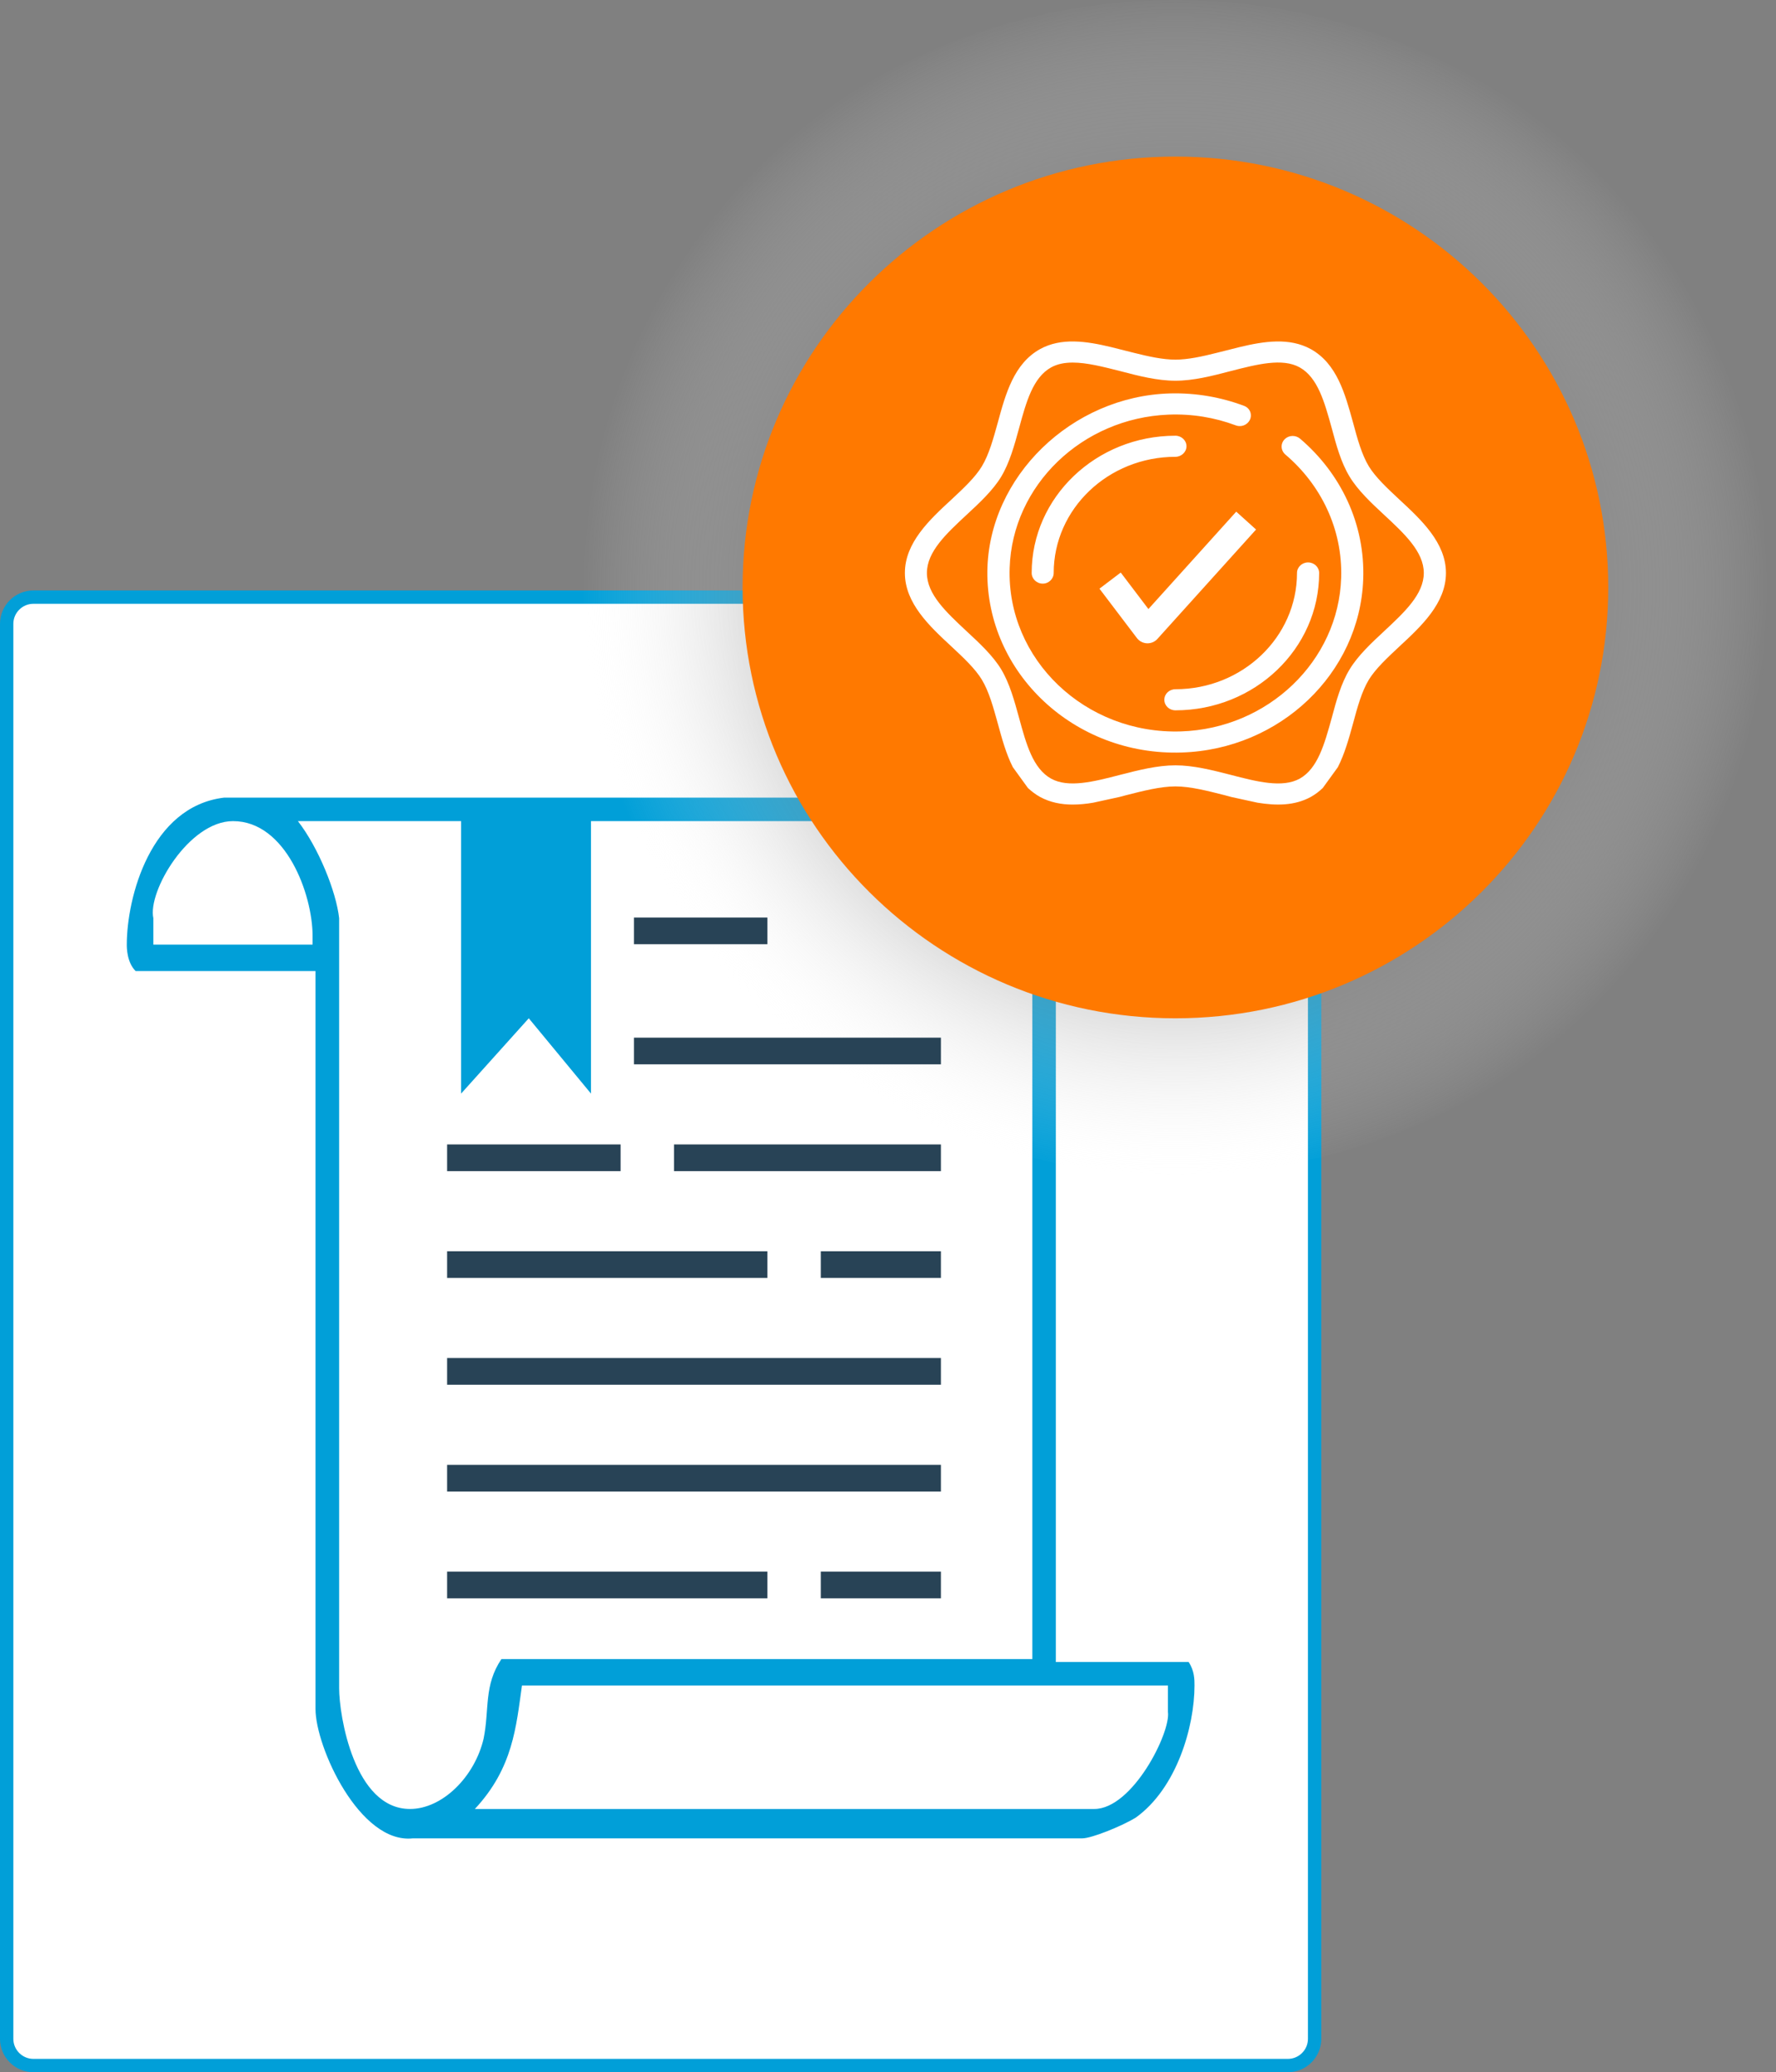 <svg enable-background="new 0 0 133.07 155.23" height="155.23" viewBox="0 0 133.07 155.23" width="133.07" xmlns="http://www.w3.org/2000/svg" xmlns:xlink="http://www.w3.org/1999/xlink"><rect x="0" y="0" width="133.07" height="155.23" fill="#808080" stroke="none"/><radialGradient id="a" cx="88.07" cy="44" gradientUnits="userSpaceOnUse" r="44.503"><stop offset=".199"/><stop offset="1" stop-color="#fff" stop-opacity="0"/></radialGradient><g clip-rule="evenodd"><path d="m.5 46.73c0-1.1.9-2 2-2h94c1.1 0 2 .9 2 2v106c0 1.1-.9 2-2 2h-94c-1.1 0-2-.9-2-2z" style="fill-rule:evenodd;fill:#fff;stroke:#019fd8;stroke-linecap:round;stroke-linejoin:round;stroke-miterlimit:10"/><path d="m87.51 126.26v1.98c.22 1.54-2.65 7.27-5.52 7.27h-46.41c2.87-3.08 3.09-6.17 3.53-9.25zm-18.12-64.75c4.86-.66 7.96 7.27 7.96 10.13v52.64h-39.78c-1.33 1.98-.89 3.74-1.33 5.94-.66 2.87-3.09 5.29-5.52 5.29-4.2 0-5.31-7.05-5.31-9.03v-57.7c-.22-1.99-1.55-5.29-3.09-7.27zm-45.97 8.59v.66h-11.93v-1.98c-.44-1.99 2.65-7.27 5.97-7.27 3.97 0 5.96 5.51 5.96 8.59zm46.85-10.35c4.87-.44 8.84 7.49 8.84 11.01v53.74h9.95c.44.66.44 1.32.44 1.76 0 3.08-1.33 7.71-4.42 9.91-1.1.66-3.31 1.54-3.98 1.54h-50.16c-3.98.44-7.3-6.83-7.3-9.69v-55.28h-13.48c-.66-.66-.66-1.76-.66-1.98 0-3.52 1.77-10.35 7.29-11.01z" fill="#019fd8" fill-rule="evenodd"/><path d="m43.07 44c0-24.3 20.14-44 45-44 24.85 0 45 19.7 45 44s-20.15 44-45 44c-24.86 0-45-19.7-45-44z" fill="url(#a)" fill-rule="evenodd"/><path d="m55.64 44c0-17.82 14.52-32.27 32.43-32.27s32.43 14.45 32.43 32.27c0 17.83-14.52 32.28-32.43 32.28s-32.43-14.45-32.43-32.28z" fill="#ff7900" fill-rule="evenodd"/><path d="m98.01 42.13c-.46 0-.83.36-.83.79 0 4.81-4.09 8.71-9.11 8.71-.46 0-.83.35-.83.79s.37.79.83.79c5.94 0 10.77-4.61 10.77-10.29 0-.43-.37-.79-.83-.79zm-19.06.79c0-4.8 4.09-8.7 9.12-8.7.45 0 .83-.36.83-.79 0-.44-.38-.79-.83-.79-5.94 0-10.77 4.61-10.77 10.28 0 .44.37.8.83.8.45 0 .82-.36.82-.8zm9.59 13.45c7.37-.23 13.34-5.93 13.6-12.96.16-4.19-1.71-7.98-4.73-10.55-.33-.28-.83-.27-1.14.03-.34.33-.32.85.04 1.16 2.65 2.25 4.29 5.56 4.18 9.22-.19 6.24-5.48 11.31-12 11.52-7.18.23-13.07-5.4-12.84-12.25.2-6.19 5.43-11.22 11.9-11.48 1.78-.07 3.48.22 5.03.8.31.12.66.05.89-.17l.01-.01c.42-.4.28-1.08-.27-1.28-1.71-.64-3.58-.98-5.53-.93-7.39.2-13.62 6.26-13.7 13.32-.08 7.63 6.53 13.84 14.56 13.58zm15.16-17.81c1.53 1.42 2.98 2.77 2.98 4.36 0 1.6-1.45 2.94-2.98 4.37-.96.89-1.95 1.82-2.57 2.84-.65 1.06-1.01 2.38-1.35 3.66-.54 1.94-1.04 3.78-2.4 4.54-1.3.71-3.19.23-5.18-.29-1.37-.35-2.78-.71-4.13-.71s-2.77.36-4.13.71c-2 .52-3.88 1-5.18.29-1.37-.76-1.87-2.6-2.4-4.54-.35-1.28-.71-2.6-1.35-3.66-.62-1.02-1.62-1.95-2.58-2.84-1.53-1.43-2.98-2.77-2.98-4.37 0-1.59 1.45-2.94 2.98-4.36.96-.89 1.96-1.82 2.58-2.84.64-1.06 1-2.38 1.35-3.66.53-1.94 1.03-3.78 2.4-4.54.47-.26 1.02-.36 1.62-.36 1.06 0 2.29.32 3.56.64 1.36.36 2.78.72 4.13.72s2.76-.36 4.13-.72c1.99-.51 3.88-1 5.18-.28 1.36.76 1.86 2.6 2.4 4.54.34 1.28.7 2.6 1.35 3.66.62 1.02 1.61 1.95 2.57 2.84zm-12.53-12.13c-1.07.27-2.15.51-3.1.51-.96 0-2.03-.24-3.11-.51l-1.71-.43c-1.87-.45-3.74-.72-5.32.15-1.96 1.09-2.58 3.34-3.17 5.51-.34 1.23-.66 2.39-1.19 3.27-.5.83-1.37 1.64-2.29 2.5-1.64 1.51-3.48 3.23-3.48 5.49 0 2.27 1.85 3.99 3.48 5.5.92.86 1.79 1.67 2.29 2.5.53.88.85 2.04 1.19 3.27.31 1.13.62 2.28 1.13 3.28l1.13 1.56c.27.25.57.48.91.67.76.41 1.58.57 2.44.57.5 0 1.02-.05 1.54-.14l1.97-.43.49-.13c1.26-.32 2.57-.66 3.7-.66s2.43.34 3.7.66l.48.13 1.97.43c1.41.23 2.78.23 3.99-.43.34-.19.64-.42.9-.67l1.13-1.56c.51-1 .83-2.15 1.14-3.28.33-1.23.65-2.39 1.18-3.27.51-.83 1.38-1.64 2.3-2.5 1.63-1.51 3.48-3.23 3.48-5.5 0-2.26-1.85-3.98-3.48-5.49-.92-.86-1.79-1.67-2.3-2.5-.53-.88-.85-2.04-1.18-3.27-.6-2.17-1.21-4.42-3.17-5.51-1.59-.87-3.46-.6-5.33-.15z" fill="#fff" fill-rule="evenodd"/><g fill="none" stroke-linecap="square" stroke-linejoin="round" stroke-miterlimit="10" stroke-width="2"><path d="m83.78 44.29 2.2 2.9 6.72-7.45" stroke="#fff"/><path d="m48.5 69.73h8" stroke="#284356"/><path d="m48.5 78.73h21" stroke="#284356"/><path d="m34.5 102.73h35" stroke="#284356"/><path d="m34.5 110.73h35" stroke="#284356"/><path d="m34.5 86.73h11" stroke="#284356"/><path d="m34.5 94.73h22" stroke="#284356"/><path d="m34.5 118.73h22" stroke="#284356"/><path d="m51.5 86.73h18" stroke="#284356"/><path d="m62.5 94.73h7" stroke="#284356"/><path d="m62.5 118.73h7" stroke="#284356"/></g><path d="m34.55 60.14h9.73v21.78l-4.66-5.64-5.07 5.64z" fill="#019fd8" fill-rule="evenodd"/></g></svg>